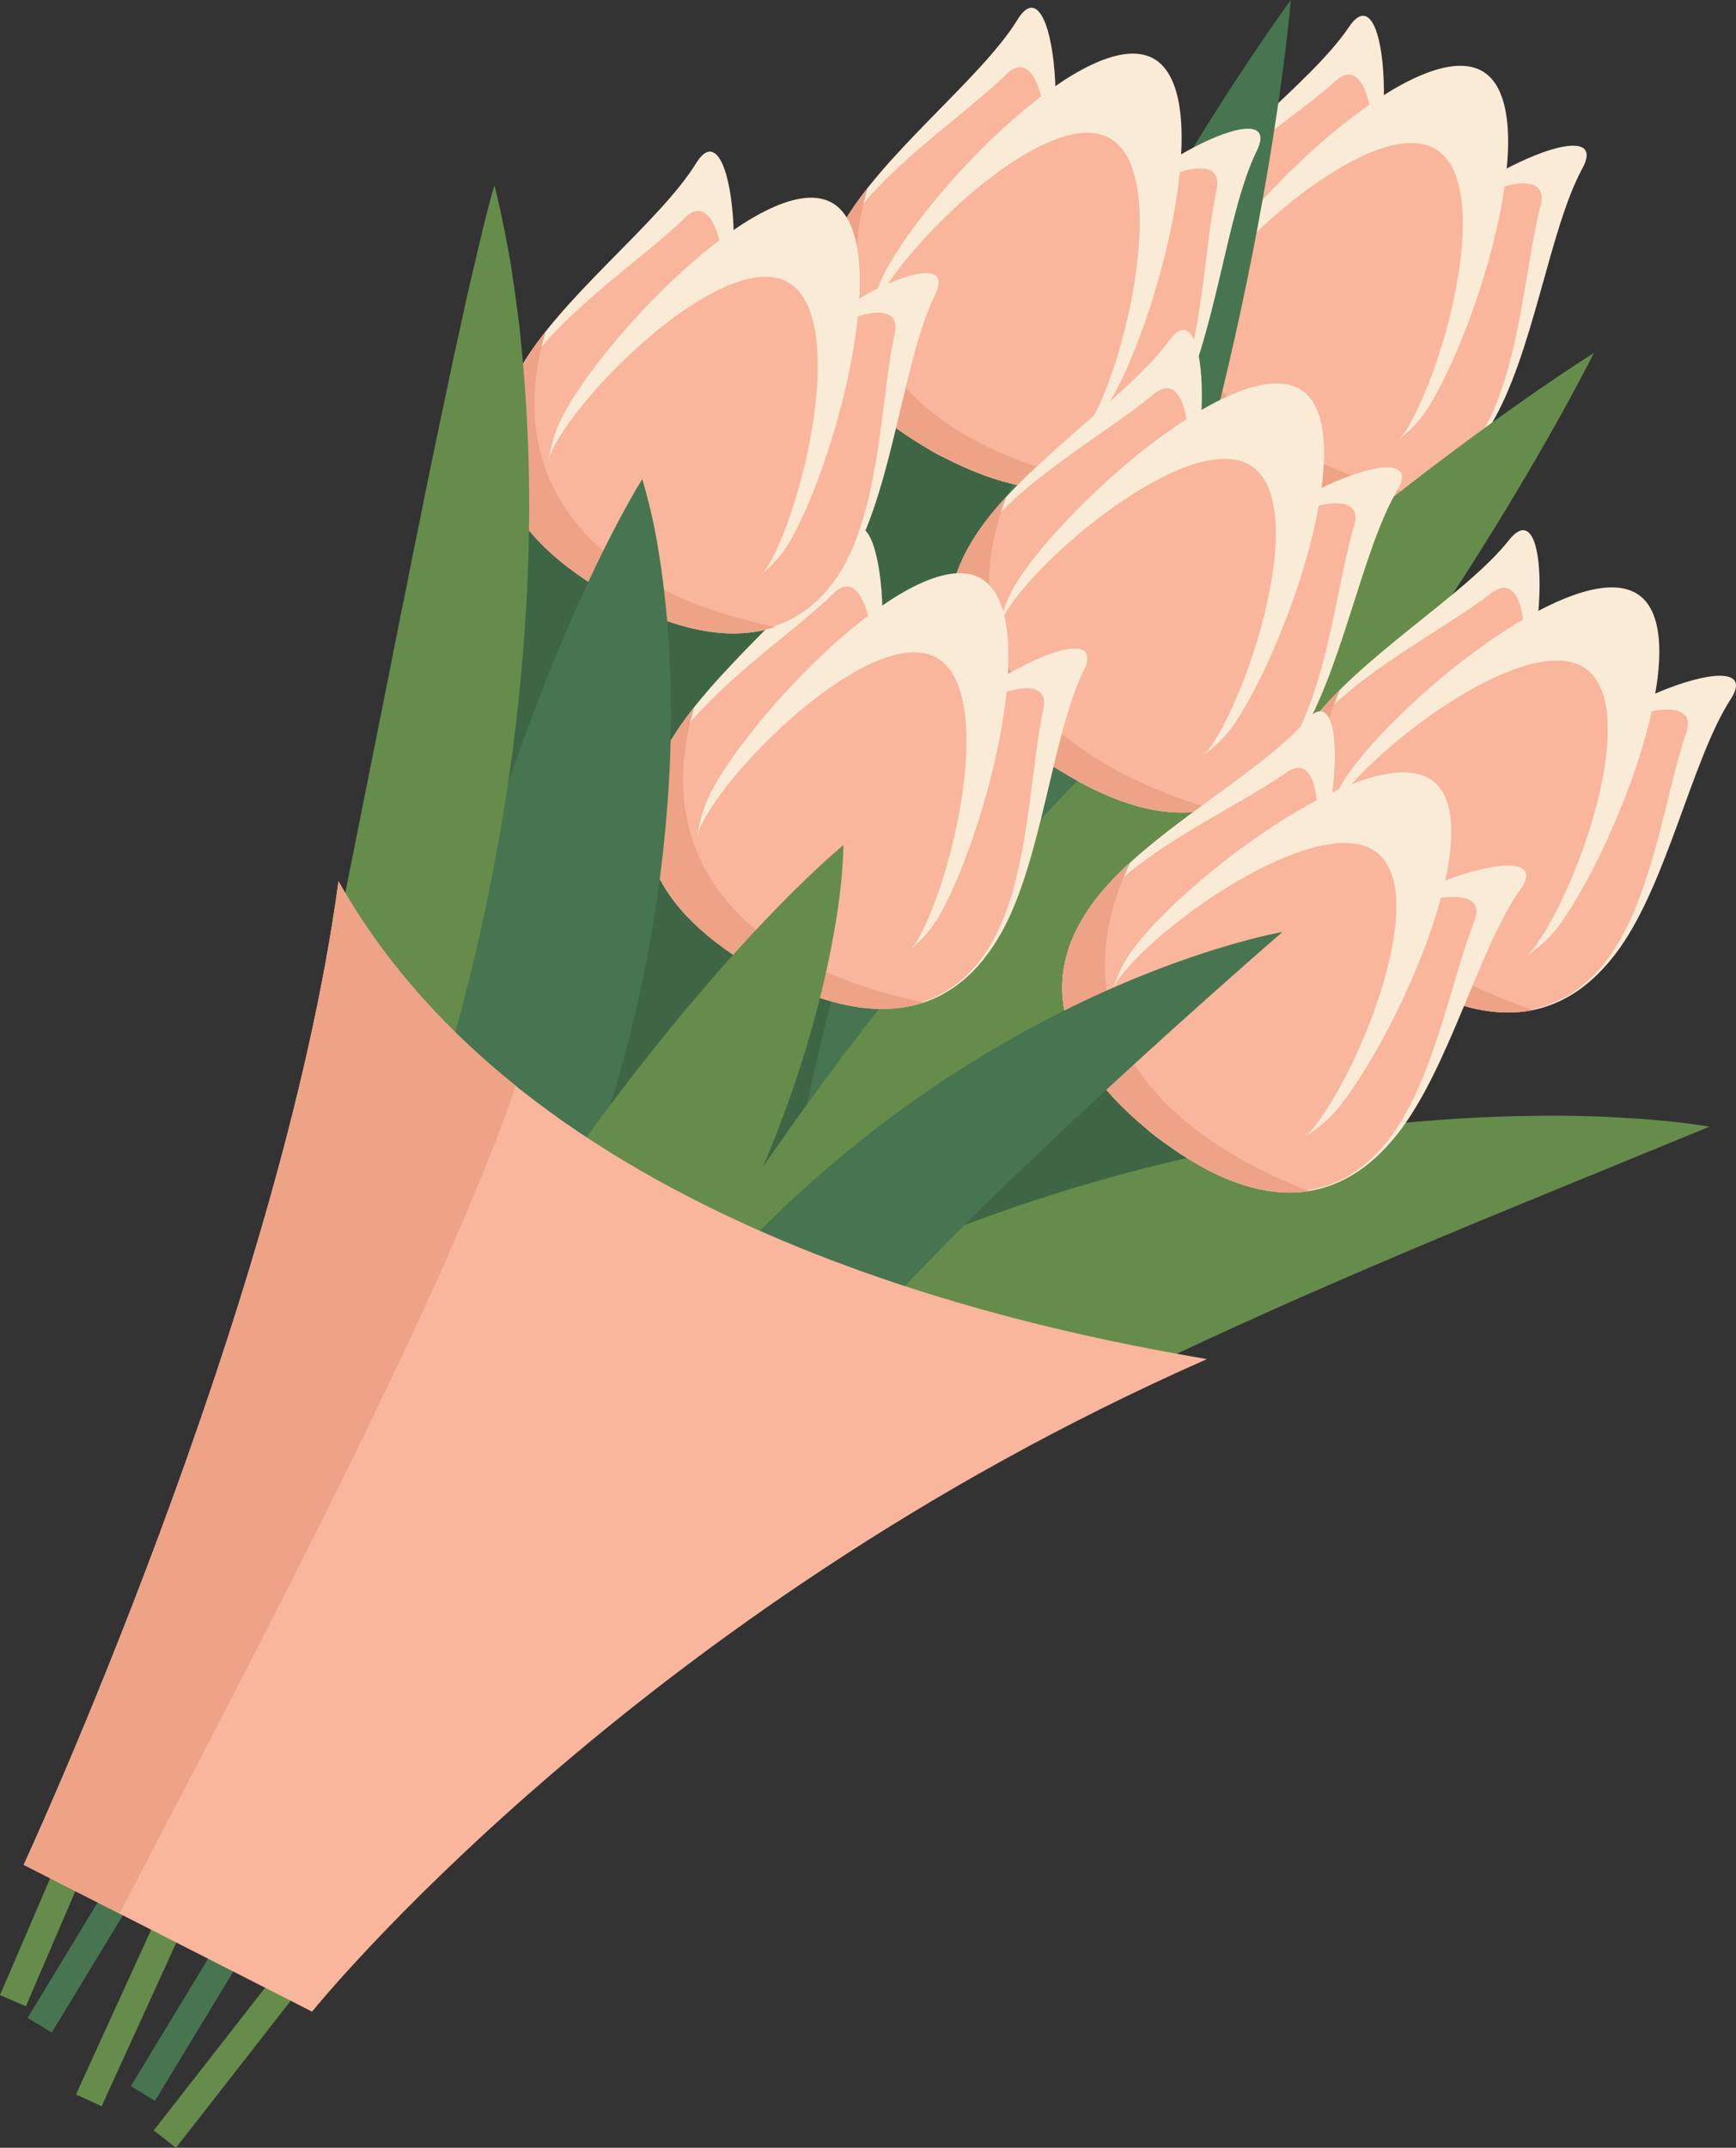   <svg xmlns="http://www.w3.org/2000/svg" viewBox="0 0 457.404 565.476" width="100%" style="vertical-align: middle; max-width: 100%; width: 100%;">
   <rect x="0" y="0" width="457.404" height="565.476" fill="#333333" stroke="none"/>
   <g>
    <g>
     <ellipse cx="248.463" cy="207.573" rx="145.887" ry="138.362" transform="translate(-57.859 312.395) rotate(-58.767)" fill="rgb(62, 102, 69)">
     </ellipse>
     <rect x="57.918" y="510.32" width="7.434" height="59.134" transform="translate(-222.134 1003.3) rotate(-142.006)" fill="rgb(102, 140, 76)">
     </rect>
     <rect x="49.27" y="496.334" width="7.434" height="59.134" transform="translate(-174.394 1003.056) rotate(-148.767)" fill="rgb(71, 117, 79)">
     </rect>
     <rect x="31.966" y="496.525" width="7.434" height="59.134" transform="translate(-150.385 1019.473) rotate(-155.457)" fill="rgb(102, 140, 76)">
     </rect>
     <rect x="21.836" y="478.338" width="7.434" height="59.134" transform="matrix(-0.855, -0.519, 0.519, -0.855, -215.954, 955.447)" fill="rgb(71, 117, 79)">
     </rect>
     <rect x="11.372" y="470.018" width="7.434" height="59.134" transform="translate(-168.304 964.537) rotate(-156.744)" fill="rgb(102, 140, 76)">
     </rect>
     <path d="M128.113,470.488a58.561,58.561,0,0,1-3.418-14.494,83.5,83.5,0,0,1-.415-14.2,92.429,92.429,0,0,1,5.786-27.3,94.917,94.917,0,0,1,14.019-25.022c.753-.981,1.54-1.935,2.332-2.885l2.478-2.812c.819-.942,1.729-1.82,2.619-2.72.906-.887,1.761-1.807,2.72-2.663l2.878-2.542c.977-.833,1.983-1.663,3.006-2.454l1.539-1.188,1.309-.944,2.614-1.882a366.954,366.954,0,0,1,43.606-26.7,409.586,409.586,0,0,1,46.13-20.566,450.312,450.312,0,0,1,96.436-24.337A425.427,425.427,0,0,1,401,293.822c8.238-.143,16.472-.089,24.716.362l6.175.354,6.176.525c4.113.393,8.229.877,12.325,1.588l-45.034,18.458c-7.4,3.033-14.756,6.049-22.058,9.119-7.314,3.022-14.569,6.115-21.788,9.189-28.853,12.364-57,25.129-84.064,39.05-13.52,6.977-26.782,14.2-39.686,21.8-6.438,3.828-12.815,7.693-19.048,11.738-3.126,2-6.25,4-9.308,6.085q-2.313,1.536-4.578,3.127c-1.526,1.038-3.061,2.067-4.558,3.139l-2.258,1.591-1.127.793-.846.62c-.558.424-1.168.764-1.744,1.184l-1.742,1.26c-1.191.83-2.387,1.679-3.586,2.585l-1.846,1.324c-.6.476-1.211.948-1.853,1.392-5.022,3.7-10.277,7.832-16.016,12.181-5.679,4.4-11.822,9.026-18.489,13.918-3.349,2.438-6.858,4.926-10.564,7.475C136.444,465.221,132.591,467.812,128.113,470.488Z" fill="rgb(102, 140, 76)">
     </path>
     <path d="M366.98,69.661c-13.094,21.592-48.492,44.165-38.727,50.086,30.076,18.239,51.349,13.932,64.443-7.66,11.357-18.728,15.353-51.429,24.218-67.732C425.823,27.972,380.074,48.068,366.98,69.661Z" fill="rgb(250, 235, 215)">
     </path>
     <path d="M364.032,73.374c-11.837,19.519-45.183,40.671-35.953,46.268,28.426,17.238,50.333,14.228,62.17-5.292C400.515,97.42,401.721,70.241,405.935,54,409.583,39.946,375.869,53.854,364.032,73.374Z" fill="rgb(249, 182, 156)">
     </path>
     <path d="M356.089,63.056c-13.094,21.593-16.746,63.417-26.511,57.5-30.076-18.238-36.091-39.093-23-60.686,11.357-18.727,38.506-37.387,48.865-52.785C365.854-8.394,369.183,41.464,356.089,63.056Z" fill="rgb(250, 235, 215)">
     </path>
     <path d="M354.159,67.387c-11.837,19.52-15.177,58.866-24.407,53.27C301.326,103.419,293.868,82.6,305.7,63.082c10.267-16.93,33.811-30.563,46.263-41.808C362.744,11.542,366,47.867,354.159,67.387Z" fill="rgb(249, 182, 156)">
     </path>
     <path d="M318.128,71.357c-9.776,16.121-5.089,39.165,11.067,48.962s38.832.706,47.437-13.484c13.482-22.233,30.256-78.2,14.1-87.995S331.609,49.125,318.128,71.357Z" fill="rgb(250, 235, 215)">
     </path>
     <path d="M315.487,79.409c-7.542,12.438-1.573,31.643,13.677,40.891s34.91,3.546,41.549-7.4c10.4-17.153,22.827-64.362,7.577-73.61S325.889,62.256,315.487,79.409Z" fill="rgb(249, 182, 156)">
     </path>
     <path d="M306.58,59.865a77.274,77.274,0,0,1,7.535-10.148c-11.923,34.536,3.531,66.424,57.2,80.187-11.137,3.205-24.839.479-41.207-9.055l-.017-.009c-.113-.056-.227-.114-.342-.183-.052-.032-.1-.064-.154-.095l-.02-.011c-.092-.055-.18-.111-.271-.167l-.112-.065-.015-.01-.016-.009c-.11-.067-.218-.136-.327-.2-.195-.116-.389-.23-.584-.349l-.019-.012-.155-.093c-.119-.072-.226-.148-.33-.225C299.266,101.451,293.757,81.012,306.58,59.865Z" fill="rgb(238,163,134)">
     </path>
     <path d="M245.644,177.986C206.7,281.275,199.1,374.041,199.1,374.041s55.53-74.7,94.472-177.987S340.116,0,340.116,0,284.586,74.7,245.644,177.986Z" fill="rgb(71, 117, 79)">
     </path>
     <path d="M266.731,223.852C192.6,305.641,151.477,389.141,151.477,389.141s79.07-49.105,153.2-130.893S419.934,92.958,419.934,92.958,340.864,142.063,266.731,223.852Z" fill="rgb(102, 140, 76)">
     </path>
     <path d="M282.283,67.166c-12.175,22.124-46.594,46.164-36.588,51.67,30.815,16.958,51.889,11.761,64.064-10.362,10.56-19.189,13.178-52.028,21.35-68.689C339.322,23.042,294.457,45.042,282.283,67.166Z" fill="rgb(250, 235, 215)">
     </path>
     <path d="M279.493,71c-11.006,20-43.433,42.535-33.977,47.739,29.126,16.028,50.887,12.1,61.893-7.9,9.546-17.346,9.608-44.552,13.137-60.955C323.6,35.687,290.5,51,279.493,71Z" fill="rgb(249, 182, 156)">
     </path>
     <path d="M271.124,61.025c-12.175,22.124-14.066,64.064-24.072,58.558-30.815-16.958-37.7-37.542-25.527-59.666,10.56-19.188,36.9-38.973,46.6-54.792C277.878-10.772,283.3,38.9,271.124,61.025Z" fill="rgb(250, 235, 215)">
     </path>
     <path d="M269.378,65.433c-11.006,20-12.691,59.452-22.147,54.248-29.126-16.028-37.452-36.513-26.446-56.513,9.546-17.346,32.5-31.957,44.465-43.715C275.608,9.277,280.384,45.433,269.378,65.433Z" fill="rgb(249, 182, 156)">
     </path>
     <path d="M233.545,70.913c-9.09,16.518-3.439,39.344,13.114,48.454s38.828-.926,46.83-15.466c12.535-22.779,26.942-79.4,10.389-88.509S246.08,48.134,233.545,70.913Z" fill="rgb(250, 235, 215)">
     </path>
     <path d="M231.245,79.069c-7.013,12.744-.242,31.682,15.383,40.281s35.028,2.076,41.2-9.142c9.671-17.575,20.1-65.264,4.476-73.863S240.917,61.494,231.245,79.069Z" fill="rgb(249, 182, 156)">
     </path>
     <path d="M221.525,59.917a77.254,77.254,0,0,1,7.1-10.455c-10.461,35.006,6.319,66.216,60.523,77.712-10.993,3.67-24.8,1.522-41.552-7.315l-.017-.009c-.115-.051-.231-.1-.349-.169l-.159-.088-.02-.01c-.093-.052-.184-.1-.278-.155l-.115-.061-.015-.009-.016-.009c-.113-.062-.223-.126-.335-.189-.2-.108-.4-.214-.6-.324l-.019-.012-.16-.086c-.121-.067-.231-.139-.339-.211C215.964,101.773,209.6,81.584,221.525,59.917Z" fill="rgb(238,163,134)">
     </path>
     <path d="M404.261,205.519c-14.711,20.524-51.737,40.316-42.454,46.969,28.588,20.491,50.13,17.829,64.841-2.7,12.759-17.8,19.251-50.1,29.341-65.675C466.128,168.466,418.972,184.994,404.261,205.519Z" fill="rgb(250, 235, 215)">
     </path>
     <path d="M401.037,209c-13.3,18.554-48.169,37.086-39.4,43.374,27.021,19.368,49.094,18.047,62.393-.508,11.534-16.093,14.821-43.1,20.268-58.968C449.017,179.159,414.336,190.44,401.037,209Z" fill="rgb(249, 182, 156)">
     </path>
     <path d="M393.908,198.1c-14.711,20.524-21.56,61.945-30.842,55.292-28.588-20.491-32.987-41.746-18.276-62.271,12.76-17.8,41.26-34.324,52.769-48.883C409.124,127.608,408.62,177.574,393.908,198.1Z" fill="rgb(250, 235, 215)">
     </path>
     <path d="M391.652,202.268c-13.3,18.555-19.647,57.53-28.42,51.241-27.021-19.367-32.861-40.694-19.562-59.249,11.535-16.093,36.055-27.88,49.333-38.137C404.494,147.247,404.952,183.714,391.652,202.268Z" fill="rgb(249, 182, 156)">
     </path>
     <path d="M355.422,203.463c-10.983,15.324-8.077,38.66,7.28,49.667s38.664,3.682,48.332-9.807c15.147-21.132,36.163-75.647,20.806-86.654S370.569,182.331,355.422,203.463Z" fill="rgb(250, 235, 215)">
     </path>
     <path d="M352.172,211.289c-8.474,11.823-4,31.43,10.5,41.82s34.535,6.213,41.994-4.194c11.687-16.3,27.7-62.422,13.2-72.812S363.859,194.984,352.172,211.289Z" fill="rgb(249, 182, 156)">
     </path>
     <path d="M344.79,191.12a77.288,77.288,0,0,1,8.291-9.54c-14.536,33.519-1.574,66.5,50.885,84.337-11.35,2.341-24.8-1.427-40.391-12.188l-.016-.01c-.109-.065-.218-.131-.327-.21-.05-.035-.1-.071-.147-.106l-.019-.012-.257-.187c-.036-.026-.072-.049-.107-.074l-.014-.011-.015-.01c-.105-.075-.207-.152-.311-.228-.185-.132-.369-.26-.555-.393l-.018-.014-.148-.1c-.113-.08-.213-.164-.312-.249C334.308,232.022,330.383,211.221,344.79,191.12Z" fill="rgb(238,163,134)">
     </path>
     <path d="M317.291,152.615c-13.878,21.1-50.081,42.354-40.54,48.63,29.385,19.33,50.8,15.808,64.681-5.288,12.037-18.3,17.231-50.83,26.69-66.8C377.626,113.116,331.17,131.518,317.291,152.615Z" fill="rgb(250, 235, 215)">
     </path>
     <path d="M314.209,156.217c-12.546,19.071-46.646,38.984-37.629,44.916,27.774,18.27,49.777,16.068,62.323-3,10.881-16.542,13.084-43.658,17.893-59.733C360.957,124.485,326.755,137.145,314.209,156.217Z" fill="rgb(249, 182, 156)">
     </path>
     <path d="M306.651,145.615c-13.879,21.1-19.065,62.758-28.606,56.482-29.385-19.331-34.631-40.393-20.752-61.49,12.037-18.3,39.853-35.948,50.77-50.955C319.034,74.572,320.529,124.518,306.651,145.615Z" fill="rgb(250, 235, 215)">
     </path>
     <path d="M304.563,149.871c-12.546,19.072-17.33,58.27-26.348,52.337-27.773-18.27-34.462-39.347-21.916-58.419,10.882-16.541,34.91-29.3,47.767-40.08C315.193,94.38,317.109,130.8,304.563,149.871Z" fill="rgb(249, 182, 156)">
     </path>
     <path d="M268.41,152.515c-10.362,15.751-6.524,38.951,9.261,49.335s38.78,2.133,47.9-11.732c14.289-21.722,33.107-77.034,17.322-87.417S282.7,130.793,268.41,152.515Z" fill="rgb(250, 235, 215)">
     </path>
     <path d="M265.476,160.464c-8,12.153-2.735,31.565,12.165,41.366s34.756,4.827,41.793-5.87c11.025-16.759,25.176-63.48,10.276-73.282S276.5,143.705,265.476,160.464Z" fill="rgb(249, 182, 156)">
     </path>
     <path d="M257.293,140.607a77.134,77.134,0,0,1,7.9-9.864c-13.184,34.074,1.088,66.508,54.219,82.234-11.248,2.793-24.84-.434-40.847-10.563l-.016-.01c-.112-.06-.223-.122-.335-.2l-.151-.1-.02-.012c-.089-.058-.175-.117-.264-.176-.037-.024-.074-.046-.11-.07l-.015-.01-.015-.01c-.108-.07-.213-.143-.319-.215-.191-.124-.38-.244-.571-.37l-.018-.014-.152-.1c-.116-.076-.22-.156-.322-.237C248.455,181.9,243.7,161.268,257.293,140.607Z" fill="rgb(238,163,134)">
     </path>
     <path d="M236.6,203.93c-12.222,22.1-46.693,46.064-36.7,51.591,30.779,17.025,51.864,11.873,64.086-10.224,10.6-19.165,13.291-52,21.5-68.643C293.731,159.929,248.819,181.833,236.6,203.93Z" fill="rgb(250, 235, 215)">
     </path>
     <path d="M233.8,207.758c-11.05,19.976-43.526,42.44-34.081,47.665,29.091,16.091,50.861,12.21,61.91-7.766,9.584-17.326,9.7-44.532,13.268-60.927C277.981,172.541,244.848,187.782,233.8,207.758Z" fill="rgb(249, 182, 156)">
     </path>
     <path d="M225.451,197.766c-12.223,22.1-14.2,64.033-24.2,58.505-30.779-17.024-37.621-37.623-25.4-59.72,10.6-19.166,36.985-38.894,46.721-54.692C232.359,125.983,237.673,175.668,225.451,197.766Z" fill="rgb(250, 235, 215)">
     </path>
     <path d="M223.7,202.169c-11.049,19.976-12.819,59.425-22.264,54.2-29.091-16.091-37.373-36.594-26.324-56.57,9.584-17.326,32.565-31.887,44.559-43.619C230.046,146.027,234.744,182.193,223.7,202.169Z" fill="rgb(249, 182, 156)">
     </path>
     <path d="M187.85,207.573c-9.125,16.5-3.523,39.336,13.01,48.481s38.83-.842,46.863-15.364c12.585-22.752,27.114-79.342,10.58-88.487S200.435,184.821,187.85,207.573Z" fill="rgb(250, 235, 215)">
     </path>
     <path d="M185.533,215.723c-7.04,12.729-.311,31.681,15.3,40.314s35.024,2.152,41.221-9.053c9.71-17.554,20.243-65.22,4.636-73.853S195.243,198.17,185.533,215.723Z" fill="rgb(249, 182, 156)">
     </path>
     <path d="M175.854,196.551a77.26,77.26,0,0,1,7.124-10.441c-10.536,34.984,6.176,66.23,60.355,77.843-11,3.646-24.8,1.469-41.536-7.4l-.017-.009c-.115-.051-.231-.1-.349-.169l-.158-.089-.02-.01-.278-.156-.115-.061-.015-.008-.016-.009c-.112-.062-.223-.127-.335-.19-.2-.109-.4-.215-.6-.326l-.019-.012-.159-.086c-.122-.068-.232-.139-.339-.212C170.2,238.394,163.884,218.191,175.854,196.551Z" fill="rgb(238,163,134)">
     </path>
     <path d="M197.42,105.066c-12.222,22.1-46.692,46.063-36.7,51.59,30.779,17.025,51.864,11.874,64.087-10.224,10.6-19.165,13.29-52,21.5-68.643C254.555,61.064,209.643,82.968,197.42,105.066Z" fill="rgb(250, 235, 215)">
     </path>
     <path d="M194.623,108.893c-11.05,19.976-43.526,42.44-34.08,47.665,29.091,16.091,50.86,12.21,61.909-7.766,9.584-17.326,9.7-44.532,13.268-60.927C238.805,73.676,205.672,88.917,194.623,108.893Z" fill="rgb(249, 182, 156)">
     </path>
     <path d="M186.275,98.9c-12.223,22.1-14.205,64.033-24.2,58.505-30.779-17.024-37.621-37.623-25.4-59.72,10.6-19.166,36.985-38.893,46.721-54.692C193.183,27.118,198.5,76.8,186.275,98.9Z" fill="rgb(250, 235, 215)">
     </path>
     <path d="M184.519,103.3c-11.049,19.977-12.819,59.425-22.264,54.2-29.091-16.091-37.373-36.594-26.324-56.57,9.584-17.326,32.565-31.887,44.559-43.619C190.87,47.162,195.569,83.328,184.519,103.3Z" fill="rgb(249, 182, 156)">
     </path>
     <path d="M148.675,108.708c-9.126,16.5-3.524,39.336,13.01,48.481s38.83-.842,46.862-15.364c12.585-22.752,27.114-79.342,10.58-88.487S161.259,85.956,148.675,108.708Z" fill="rgb(250, 235, 215)">
     </path>
     <path d="M146.357,116.859c-7.04,12.728-.31,31.681,15.3,40.313s35.024,2.152,41.221-9.053c9.71-17.553,20.243-65.22,4.636-73.853S156.067,99.305,146.357,116.859Z" fill="rgb(249, 182, 156)">
     </path>
     <path d="M136.678,97.686a77.19,77.19,0,0,1,7.124-10.44c-10.536,34.983,6.177,66.229,60.355,77.842-11,3.646-24.8,1.469-41.536-7.405l-.017-.008c-.115-.052-.231-.105-.349-.17l-.158-.089-.02-.01c-.094-.051-.184-.1-.278-.156l-.114-.061-.015-.008-.017-.009c-.112-.062-.223-.127-.335-.19-.2-.109-.4-.215-.6-.326l-.019-.012-.159-.086c-.122-.067-.232-.139-.339-.212C131.027,139.53,124.708,119.327,136.678,97.686Z" fill="rgb(238,163,134)">
     </path>
     <path d="M347.9,253.264c-15.632,19.832-53.521,37.915-44.551,44.984,27.624,21.773,49.264,20.1,64.9.263,13.558-17.2,21.516-49.169,32.305-64.268C411.393,219.07,363.533,233.431,347.9,253.264Z" fill="rgb(250, 235, 215)">
     </path>
     <path d="M344.522,256.589c-14.131,17.929-49.81,34.852-41.332,41.533,26.109,20.579,48.219,20.266,62.351,2.337,12.256-15.55,16.77-42.379,22.936-57.983C393.813,228.972,358.653,238.66,344.522,256.589Z" fill="rgb(249, 182, 156)">
     </path>
     <path d="M337.9,245.379c-15.632,19.833-24.362,60.9-33.331,53.829-27.625-21.774-31.05-43.207-15.418-63.04,13.558-17.2,42.782-32.407,54.943-46.425C356.312,175.656,353.53,225.547,337.9,245.379Z" fill="rgb(250, 235, 215)">
     </path>
     <path d="M335.454,249.442c-14.131,17.928-22.25,56.573-30.727,49.892-26.11-20.579-30.971-42.151-16.84-60.08,12.256-15.55,37.288-26.207,51.02-35.848C350.791,195.063,349.585,231.513,335.454,249.442Z" fill="rgb(249, 182, 156)">
     </path>
     <path d="M299.207,248.984c-11.671,14.807-9.831,38.25,5.008,49.946s38.455,5.442,48.729-7.592c16.095-20.421,39.574-73.92,24.735-85.616S315.3,228.563,299.207,248.984Z" fill="rgb(250, 235, 215)">
     </path>
     <path d="M295.6,256.653c-9,11.424-5.425,31.215,8.582,42.255s34.216,7.781,42.142-2.275c12.418-15.755,30.513-61.094,16.506-72.134S308.021,240.9,295.6,256.653Z" fill="rgb(249, 182, 156)">
     </path>
     <path d="M289.149,236.168a77.305,77.305,0,0,1,8.717-9.152c-16.049,32.822-4.6,66.358,46.987,86.57-11.446,1.821-24.712-2.557-39.794-14.017l-.015-.012c-.106-.069-.212-.14-.317-.223l-.142-.114-.018-.012c-.084-.067-.165-.133-.249-.2l-.1-.079-.014-.011-.015-.011c-.1-.08-.2-.161-.3-.242-.179-.14-.358-.276-.537-.418l-.017-.015c-.048-.037-.1-.073-.143-.111-.109-.086-.206-.174-.3-.263C276.813,276.55,273.84,255.591,289.149,236.168Z" fill="rgb(238,163,134)">
     </path>
     <path d="M220.444,359.261C249.488,321.7,337.9,245.379,337.9,245.379s-81.348,13.78-151.424,93.282S220.444,359.261,220.444,359.261Z" fill="rgb(71, 117, 79)">
     </path>
     <path d="M88.6,409.612c.391-6.8,1.361-13.144,2.121-19.527l1.345-9.408c.437-3.126.958-6.192,1.448-9.264,1.958-12.288,4.065-24.325,6.464-36.2,2.3-11.915,4.837-23.682,7.579-35.384q4.02-17.592,8.687-35,4.59-17.46,9.927-34.816c3.582-11.576,7.352-23.151,11.575-34.692q6.265-17.328,13.865-34.6,3.817-8.644,8.131-17.284c2.92-5.759,5.932-11.519,9.481-17.285a146.073,146.073,0,0,1,4.359,19.371c1.046,6.44,1.783,12.861,2.306,19.268a300.2,300.2,0,0,1,.52,38.206,357.9,357.9,0,0,1-11.8,74.726,366.359,366.359,0,0,1-11.753,36.142,312.482,312.482,0,0,1-15.976,34.788,252.532,252.532,0,0,1-20.921,32.565c-1.985,2.58-4.063,5.11-6.156,7.609-2.058,2.515-4.293,4.94-6.554,7.327A129.654,129.654,0,0,1,88.6,409.612Z" fill="rgb(71, 117, 79)">
     </path>
     <path d="M56.493,466.148c2.513-6.332,5.43-12.047,8.161-17.866l4.239-8.506c1.4-2.83,2.858-5.576,4.29-8.337C78.91,420.391,84.7,409.63,90.714,399.117c5.935-10.585,12.047-20.955,18.333-31.2q9.354-15.432,19.264-30.488,9.853-15.129,20.384-29.921c7.043-9.859,14.265-19.66,21.908-29.284q11.4-14.475,24.053-28.481,6.345-7,13.159-13.845c4.584-4.547,9.257-9.066,14.44-13.422a145.886,145.886,0,0,1-1.961,19.759c-1.034,6.442-2.356,12.768-3.877,19.014a300.105,300.105,0,0,1-11.534,36.427,357.94,357.94,0,0,1-34.721,67.214,366.581,366.581,0,0,1-22.534,30.6,312.523,312.523,0,0,1-26.115,27.99A252.551,252.551,0,0,1,91.4,447.807c-2.7,1.823-5.465,3.571-8.239,5.284-2.745,1.739-5.629,3.337-8.526,4.891A129.628,129.628,0,0,1,56.493,466.148Z" fill="rgb(102, 140, 76)">
     </path>
     <path d="M58.753,404.867c1.137-7.792,2.414-15.409,3.731-22.994,1.285-7.592,2.661-15.111,4.03-22.607q4.116-22.484,8.513-44.617,4.346-22.175,8.827-44.171L92.7,226.483l8.793-43.989,4.386-22.04,1.134-5.514c.395-1.837.7-3.684,1.084-5.524.741-3.682,1.467-7.369,2.258-11.053,2.894-14.761,6.081-29.556,9.21-44.463,1.7-7.448,3.219-14.929,5.018-22.437l2.666-11.291c.949-3.773,1.886-7.557,3.027-11.351.992,3.814,1.78,7.638,2.58,11.473.751,3.834,1.515,7.68,2.047,11.527.62,3.85,1.095,7.7,1.627,11.569.29,1.933.458,3.863.646,5.794l.564,5.8a429.225,429.225,0,0,1,1.612,46.52,520.125,520.125,0,0,1-10.338,92.281,527.152,527.152,0,0,1-26.1,89.07,434.846,434.846,0,0,1-19.281,42.351c-3.657,6.869-7.428,13.673-11.54,20.311A195.45,195.45,0,0,1,58.753,404.867Z" fill="rgb(102, 140, 76)">
     </path>
     <path d="M318.026,357.825c-44.5-7.557-176.848-33.422-228.84-125.81C73.957,344.993,6.237,490.978,6.237,490.978l75.985,38.655S166.837,424.467,318.026,357.825Z" fill="rgb(249, 182, 156)">
     </path>
     <path d="M31.473,503.816,6.237,490.978s67.72-145.985,82.949-258.963c11.991,21.306,28.26,39.067,46.735,53.889C117.247,340.081,72.259,425.793,31.473,503.816Z" fill="rgb(238,163,134)">
     </path>
    </g>
   </g>
  </svg>
